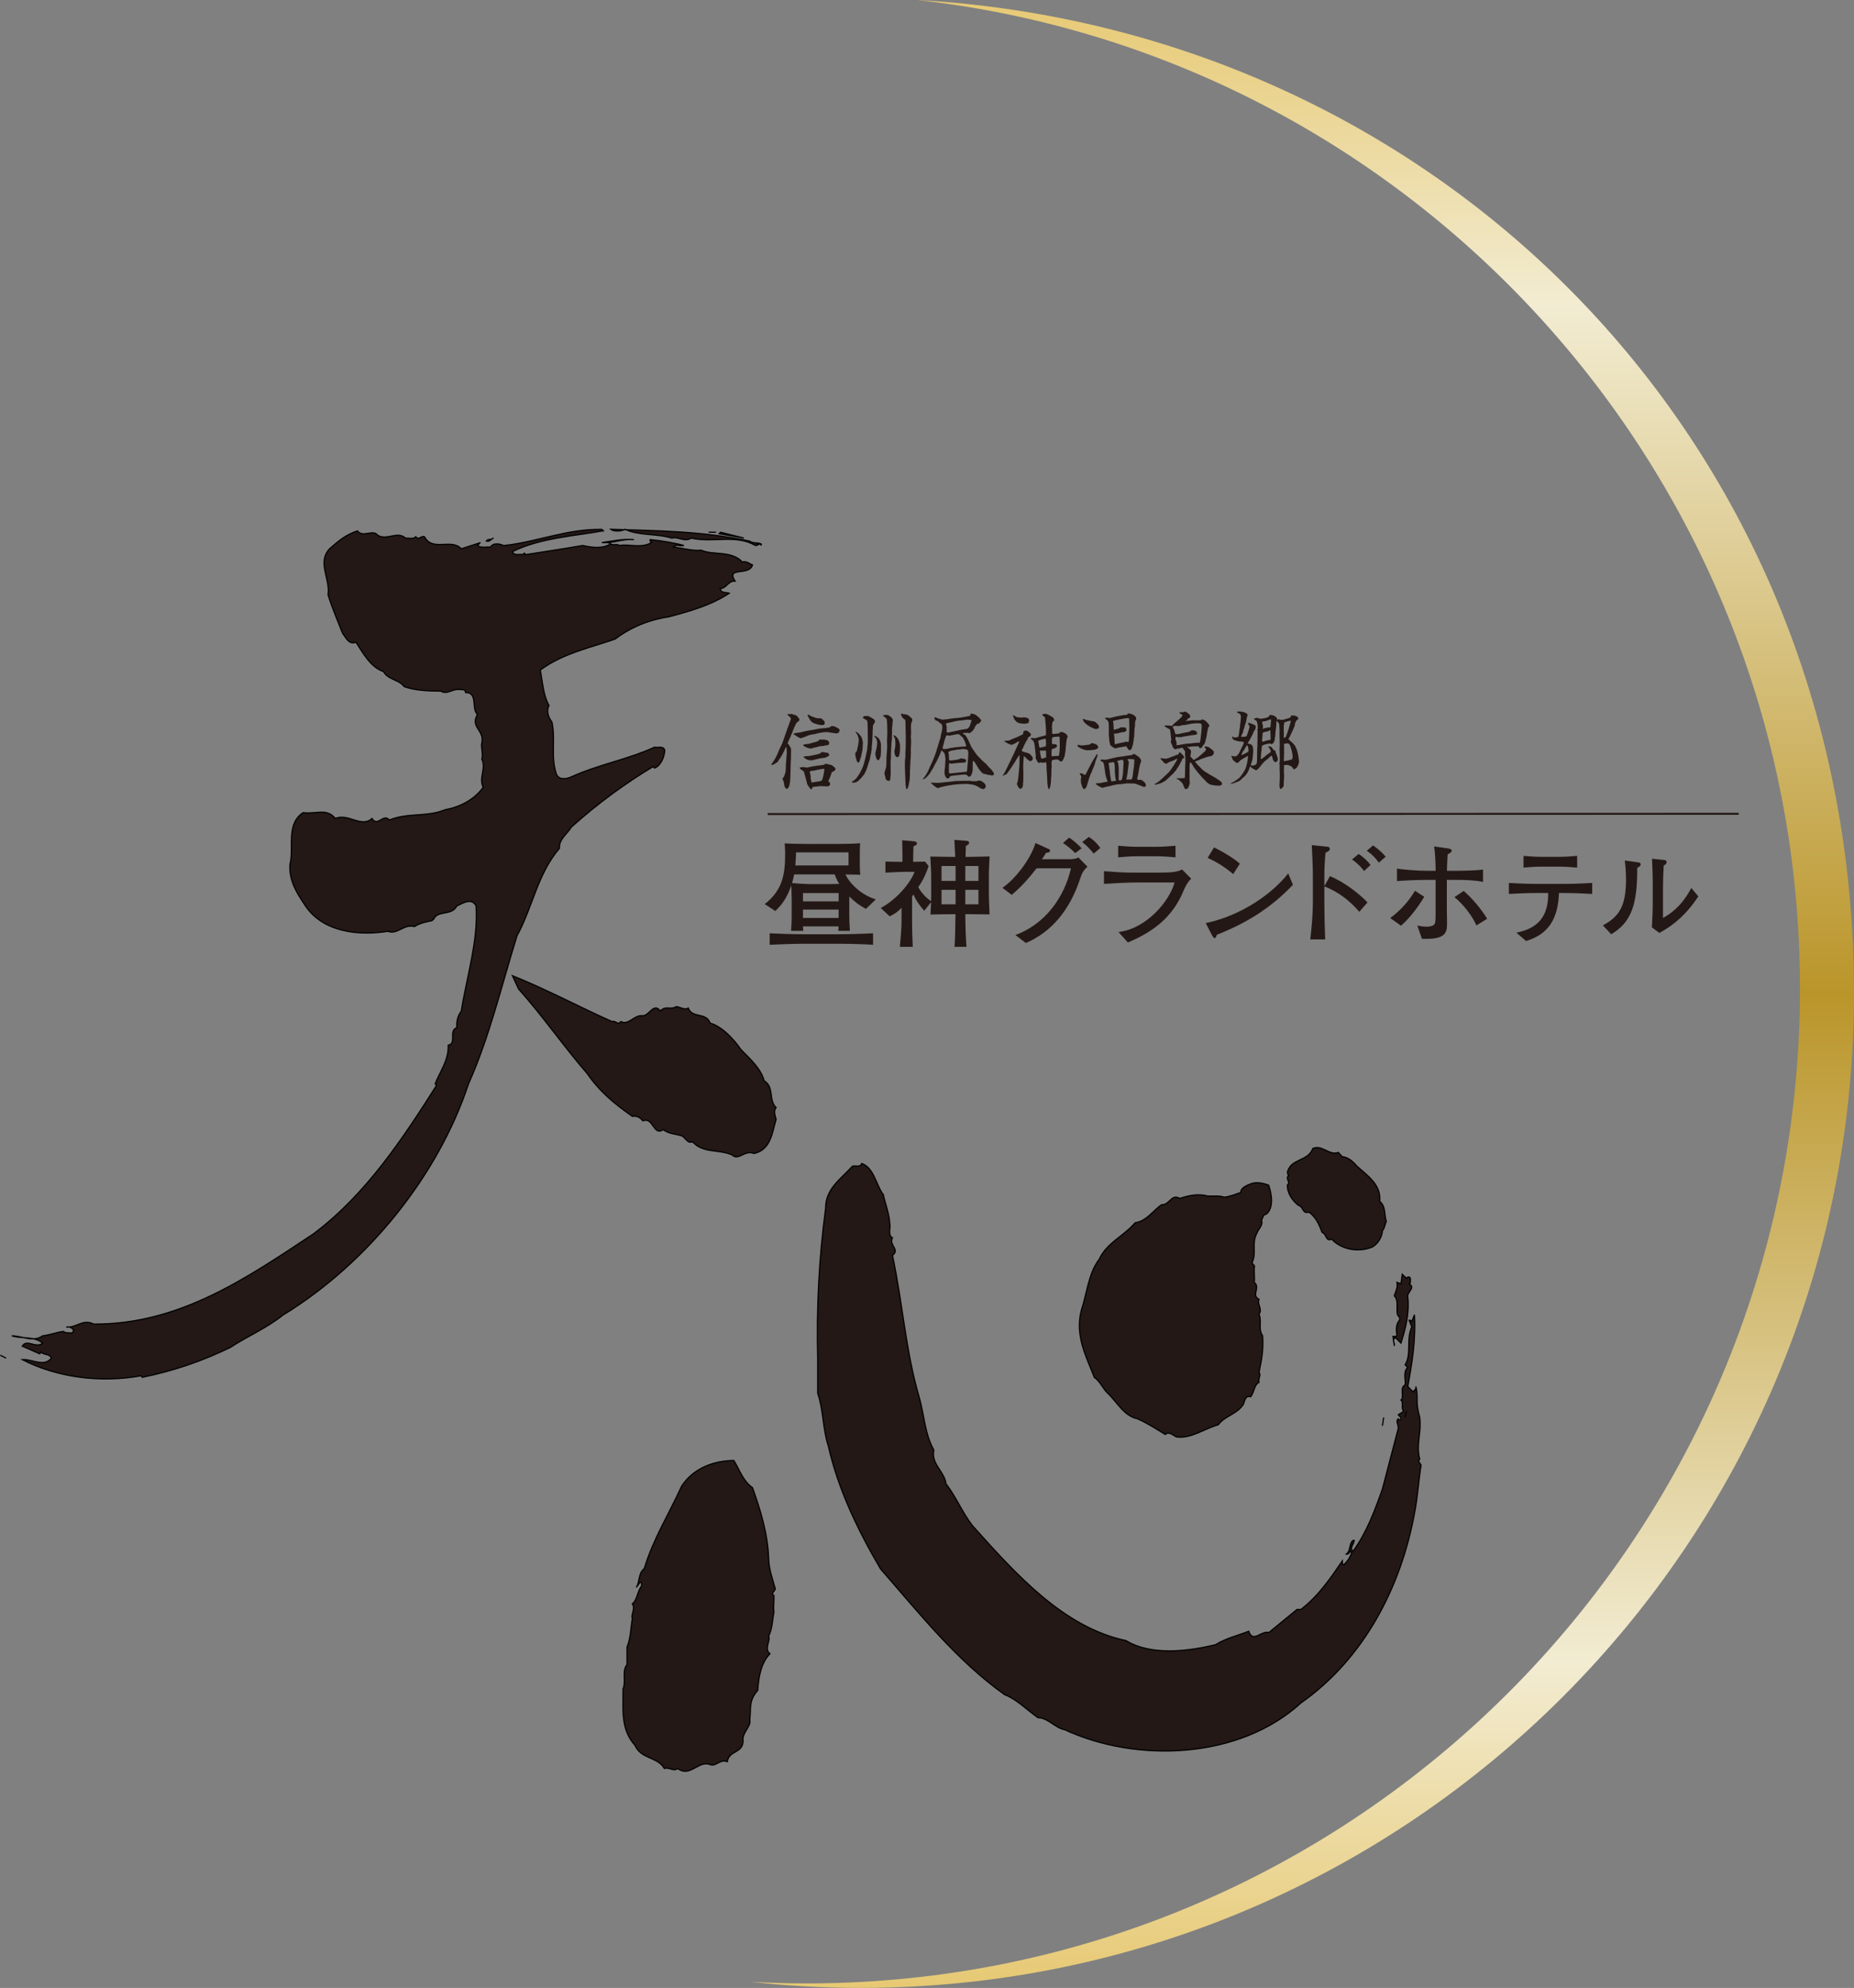 <?xml version="1.0" encoding="UTF-8"?>
<svg id="_レイヤー_2" data-name="レイヤー 2" xmlns="http://www.w3.org/2000/svg" xmlns:xlink="http://www.w3.org/1999/xlink" viewBox="0 0 502.07 538">
  <rect x="0" y="0" width="502.07" height="538" fill="#808080" stroke="none"/>
  <defs>
    <style>
      .cls-1 {
        fill: url(#_月);
      }

      .cls-1, .cls-2 {
        stroke-width: 0px;
      }

      .cls-3 {
        fill: none;
        stroke: #231815;
        stroke-width: .53px;
      }

      .cls-4 {
        stroke: #000;
        stroke-width: .32px;
      }

      .cls-4, .cls-2 {
        fill: #231815;
      }
    </style>
    <linearGradient id="_月" data-name="月" x1="-2812.09" y1="-3431.04" x2="-2812.09" y2="-3978.62" gradientTransform="translate(3164.68 3973.83)" gradientUnits="userSpaceOnUse">
      <stop offset="0" stop-color="#e6c76e"/>
      <stop offset=".17" stop-color="#f2ecd2"/>
      <stop offset=".5" stop-color="#ba952a"/>
      <stop offset=".84" stop-color="#f2ecd2"/>
      <stop offset="1" stop-color="#e6c76e"/>
    </linearGradient>
  </defs>
  <g id="logo.svg">
    <g>
      <g>
        <g>
          <g>
            <g>
              <path class="cls-4" d="M363.51,313.05c1.65.08,3.08,1.52,3.95,2.55,3.08,2.76,6.6,5.08,6.17,9.52,1.72,1.38,1.15,3.63,1.79,5.44-.43.88-.43,1.82-1.07,2.56,0,1.38-1.15,3.63-2.88,4.43-3.65,1.45-8.18.64-10.84-2.18-1.72.72-1.29-1.39-2.59-1.82-.79-2.04-1.58-4.07-3.58-5.53-1.79.66-1.44-1.52-2.87-1.82-1.58-1.3-3.02-3.2-2.95-5.52,1.01-.73-.72-1.74.36-2.55-.8-.79,0-1.82.43-2.53,1.87-2.03,4.95-1.83,6.1-4.8,2.44-1.09,4.52,2.04,6.89,1.09l1.08,1.17Z"/>
              <path class="cls-4" d="M239.17,323.3c.64,2.62,1.72,5.52,1.79,8,.29.73-.64,2.98.72,3.7-1.08,1.96,2.15,3.2,0,4.73,2.81,13.08,3.52,25.72,7.25,38.43,1.36,4.73,1.51,9.96,3.95,14.25-.79,3.85,2.87,5.74,3.3,9.15,2.94,3.86,4.23,7.49,7.17,11.34,11.78,13.16,24.71,27.55,41.57,31.1,6.97,4.22,17.02,2.86,24.27,1.1,2.8-1.75,6.03-2.47,8.97-3.63,1.15,3.34,3.45-.29,5.45.35l7.62-6.25h1.07c4.74-3.64,8.04-8.49,11.21-13.14,0,.36-.07.93.35,1.08.86-.72,1.8-2.04,2.16-3.28l-.36-.36c-.36.29-.5.88-1.08.73,1.3-.94.64-2.69,1.8-3.71h.36c-.08,1.03-1.37,1.97-.36,2.98,3.73-5.15,5.89-10.98,7.97-16.85,1.43-5.45,2.87-10.98,4.3-16.43.15-.94-.79-1.89,0-2.62l.36.37c1-.51-.21-1.17-.36-1.46.51-.43,1.08-.43,1.44-1.09-.79-.73.14-2.18-.72-2.9.21-.22.49-.37.35-.74.29-.65-.57-2.69.8-3.34.21-1.1-.66-3.63.71-4.72l-.71-.73c1.8-2.91.21-6.75,1.8-10.25l-.72-1.81c.35-.08.5.14.72.35l.71-1.82c.43,6.48-.65,13.16-1.8,19.4l1.44,1.46c.36-.51,1.01-.87.72-1.46.42,1.17.36,3.06.36,4,0,1.31.29,2.92.72,4.37.5,4.51-1.08,7.2,0,11.33-.72.38.07,1.03.36,1.55-.64,3.92-.94,8.86-1.8,13.15-3.66,19.85-13.64,39.25-30.73,51.24-16.58,15.18-44.29,16.35-63.96,7.26-2.66-.51-4.46-3.2-7.26-3.27-3.01-2.11-5.67-4.94-9.04-6.24-12.99-9.23-23.04-21.95-33.59-34.02-6.18-10.54-11.42-21.37-14.15-33.28-1.5-4.58-1.29-9.66-2.86-14.25v-9.15c-.37-14.1.35-27.41,2.15-41-.06-5.15,4.1-7.84,7.26-11.32.93-.22,2.08.43,2.51-.73,3.37,1.24,3.8,5.67,5.82,8.43Z"/>
              <path class="cls-4" d="M343.54,320.7c.78,2.23,1.55,6.09-.65,7.92-.9.06-.9,1.05-1.29,1.63.58,1.25-.9,2.43-1.29,3.61-1.42,2.68.06,5.29-1.29,7.91.32.46.91.78.64,1.3-.07,1.06.14,3.01,0,4,1.75,1.31-.91,3.53,1.29,4.58-.64,1.18,1.04,2.68,0,3.99.84,2.09-.32,3.93.97,5.89.25,3.99-.26,6.34-.97,9.88.65.78-.32,1.69,0,2.68-1.36.72-1.29,2.68-2.26,3.93-1.49-.46-1.62,1.18-1.94,1.96-1.68,2.75-5.11,3.21-6.85,5.62-3.82,1.05-7.37,3.85-11.38,3.27-.84-.46-2-1.57-2.97-.66-2.65-1.63-4.65-2.93-7.5-4.24-3.48-.67-5.49-4.32-7.75-6.61-1.48-1.18-2.33-3.52-3.94-4.57-2.2-5.64-5.3-11.33-3.55-18.12,1.55-4.64,1.94-10.07,4.85-13.87,2.19-4.58,6.2-5.89,9.75-9.88,3.16-.46,4.98-3.47,7.17-4.89,2.2.13,2.59-3.08,4.91-1.7,2.26-.73,4.91-1.38,7.43-.66,1.16.12,3.3-.2,4.6.33,1.61-.2,3.1-.78,4.52-1.31-.14-1.24,1.67-1.89,2.65-2.3,1.68-.65,3.49-.13,4.85.33Z"/>
              <path class="cls-4" d="M380.89,345.98c.14-.22.35-.51.72-.37.58.21.21,1.01.35,1.45l-.35.37c1.87,1.16-.72,2.25-.37,3.62.44,4.59-.64,8.51-1.86,12.43l-1.44-1.44c-1.23.58-.14,1.3-.36,2.17l-.36-2.54c.36,0,.93.14,1.08-.37-.21-1.09-.36-2.98.72-4,0-.37.14-.96-.36-1.1-.86-1.3.36-4.14-1.08-5.51.36-1.17,1.01-2.26.72-3.64l1.08.37.35-2.56,1.15,1.1Z"/>
              <path class="cls-4" d="M380.89,381.81l-.36,1.81.36-1.81Z"/>
              <path class="cls-4" d="M374.71,383.62l-.35,2.25.35-2.25Z"/>
              <path class="cls-4" d="M203.77,402.6c2.08,5.81,4.17,12.36,4.39,19.33.07,2.83,1.08,5.45,1.79,8.06-.07.66-1.36,1.24-.36,1.81.07,1.1-.22,3.35,0,4.43-.43,2.18-.43,4.58-1.43,6.55.57,1.38-1.36,3.4.35,4.79-2.59,2.62-3.08,6.69-3.31,9.89-2.44,2.82-1.79,4.5-2.15,7.99.43,1.89-2.23,3.48-1.81,5.81-.21,3.34-3.8,2.4-4.3,5.52-2.01-.81-3.16,1.54-4.74.74-3.09-1.1-5.38,3.62-8.69,1.09-1.15.95-2.23-.44-3.59,0-1.86-3.2-6.31-2.48-7.97-6.26-3.95-4.43-3.16-9.59-3.23-15.26.86-2.02-.36-4.87,1.08-6.61v-4.73c1-2.39,1-5.16,1.43-7.69-.43-1.17.93-2.7,0-4,1.36-1.03,1.3-3.34,2.51-4.81,0-.35.15-.86-.36-1.09l-1.08,1.46c1.01-1.52.5-3.86,2.16-5.09,2.37-7.93,6.75-14.9,10.12-22.31,3.31-5.09,8.98-6.9,14.15-6.97,1.51,2.47,2.5,5.6,5.02,7.34Z"/>
            </g>
            <g>
              <path class="cls-4" d="M191.92,144.04h1.96-1.96Z"/>
              <polygon class="cls-4" points="194.75 144.44 195.15 144.04 201.44 145.62 194.75 144.44"/>
              <g>
                <path class="cls-4" d="M163.4,143.64c-7.24,1.36-17.17,1.91-24.65,5.66.56,1.28,1.81.55,2.84.8l.39-.4.39.4c5.12-.8,10.32-1.59,15.43-2.47,2.29.48,5.05,1.03,7.56-.4-.63-.64-1.57-.23-2.36-.4,2.83-.39,5.59-1.03,8.66-.79-2.44-.24-4.41.55-6.69.79.86,1.12,1.89.17,2.76.8,2.75-.48,5.82.88,8.74-.8-.24-.16-.55-.39-.4-.79,3.15.31,6.93.96,9.13,1.59-1.42.32-1.73-.55-2.84.4,2.52.32,5.28,1.12,7.56.88,3.07,1.43,8.19,0,11.1,3.19,1.19-.33,1.9.47,2.76.79-.86,3.12-7.32.31-4.72,4.39-1.73-.25-2.45,2.07-4.02,1.99.15,1.36,1.57.95,2.45,1.28-4.97,3.27-10.63,4.85-16.3,6.37-5.35.79-10.31,2.78-14.64,6.05-6.93,2.39-14.17,3.9-20.23,8.36.63,3.35.78,6.77,2.36,9.64-.86,1.51-.07,3.27.8,4.47,1.02,4.86-.39,9.32,1.18,14.02.71,1.83,2.91,1.28,4.01.81,7.32-3.36,15.27-4.7,22.59-8.06.95.24,2.28-.48,2.76.8-.08,1.91-1.11,4.22-2.76,4.86l-.39-.4c-7.72,4.63-15.2,10.13-22.21,16.43-.79,1.58-3.38,3.18-3.15,5.66-5.99,7.01-7.24,15.93-11.49,23.66-4.17,13.38-7.4,27.25-13.14,40.09-8.19,24.77-27.23,48.53-50.3,62.63-4.49,3.58-9.53,5.65-14.25,8.75-7.56,3.67-15.52,6.38-23.78,8.05l-.39-.4c-11.1,2-22.84.4-32.13-4.38,2.68-.23,5.76,2.15,7.88-.39-.55-1.36-1.97-.72-2.76-1.66l-.39.48-4.73-2.08c1.27-2.07,3.63.72,5.52-.8-2.28-1.99-5.67-1.12-8.35-1.99,2.83,0,5.75,1.84,8.35,0,2.29-.32,3.39-.87,5.59-1.2.55.48,1.57.41,2.36.41.16-.16.48-.41.4-.8-.48-.71-1.18-.87-1.97-.8,2.75.33,4.4-2.31,7.48-.79,23.22.08,41.25-12.36,59.52-24.46,14.25-10.69,24.24-25.9,33.3-40.16l-.39-.4c1.34-3.43,3.7-6.39,3.54-10.45,2.44-.47,0-3.9,2.36-4.78-.16-1.76.23-3.19,1.18-4.45,1.49-9.41,4.65-19.13,4.01-28.47-1.26-2.39-3.7-.63-5.2,0-1.49,2.8-5.11,1.05-6.3,3.6l-.47.4c-1.18.23-3.31.64-4.73,1.59-2.83-.8-4.64,2.31-7.17,1.28-7.48,1.19-17.63.54-22.59-7.25-2.14-3.19-4.24-6.54-3.94-10.85,1.17-4.7-1.18-10.84,3.54-14.02,3.39.49,6.37-1.35,8.74,1.59,3.46-1.51,7.09,2.64,9.92,0,1.57,2.48,2.99-1.51,4.72.41,5.12-2.08,10.07-.72,15.11-2.79,3.94-.71,7.79-2.63,10.31-6.07-1.33-2.46.87-5.09-.4-7.64.47-1.18-.3-3.26,0-4.38.8-3.43-3.22-4.23-1.18-7.65-1.73-1.75.24-5.97-3.22-5.97.07-.88-.95-.8-1.58-.8-1.89-.32-3.46,1.51-5.11.41-2.99,0-6.85-.1-9.92-1.2-1.35-1.92-4.42-1.84-5.59-4.07-3.55-1.19-5.59-5.09-7.48-7.97-1.9.87-2.84-1.43-3.62-2.39-1.34-3.42-2.83-6.85-3.93-10.43.63-4.46-3-8.69.39-12.44,2.61-2.31,4.49-3.83,7.56-4.86,1.5,1.98,4.17-.56,5.51,1.19,2.52,1.51,5.28-1.28,7.55.79.87-.07,2.05.32,2.76-.39.78,1.11,1.42-.4,2.36,0,2.13,4.15,7.33.32,9.93,3.27l5.19-1.68-.79.8c.95.72,2.36.32,3.54.4.71-1.28,2.61-.87,3.55-.4,9.06-.96,17.08-4.54,26.61-4.38l.4.4Z"/>
                <path class="cls-4" d="M202.99,146.43c.87.71,2.21.31,3.15.79v.4c-.39-.88-.94.16-1.57,0-5.36-3.1-11.41-.63-17.4-1.99-1.73,1.2-3.7-.55-5.2,0-4.01-1.27-9.29-.63-12.67-2.39-1.11.64-3.22.64-3.94,0,12.75.4,24.72.48,37.63,3.19Z"/>
                <path class="cls-4" d="M133.64,145.62c-.71.32-1.1,1.12-1.97.8.47-.64,1.34-.24,1.97-.8Z"/>
                <path class="cls-4" d="M165.75,276.47c.95-.39,1.58,1.13,2.37,0,2.2,1.13,3.54-1.9,5.98-1.59,1.74,0,2.92-3.67,4.73-1.27,1.49-1.6,2.67-.16,4.33-1.2,1.11.16,2.29,1.04,3.23.4,1.03,2.87,4.88,1.05,5.91,4.07,3.37.95,6.61,4.62,8.34,7.16,2.6,2.63,5.42,5.18,6.3,8.45,2.83,1.76,1.1,5.26,3.23,7.26-.8.88-.24,2.14,0,3.19-1.11,3.75-1.43,8.2-5.99,9.25-2.44-1.12-4.17,2.07-5.91.39-3.46-1.59-7.95-.39-10.7-3.57-1.57.63-2.04-1.52-3.23-1.68-1.58-.48-3.31-.48-4.73-1.6-2.75,1.84-2.59-3.5-5.51-2.39-.71-.88-1.65-1.44-2.83-1.19-4.96-3.51-8.74-6.55-12.28-11.64-6.3-7.25-11.96-15.47-18.58-22.88l-1.65-3.58c9.14,3.67,18.27,8.53,27,12.43Z"/>
              </g>
              <path class="cls-4" d="M.07,366.76l1.58.8-1.58-.8Z"/>
            </g>
          </g>
          <path class="cls-2" d="M216.57,207.74c.33-.11.86-.14,1.2-.14.11,0,.61.14.7.14.15,0,1.87-.43,2.23-.43.14-.02.18-.02.55-.09.3-.02,1.88-.16,2.06-.34.11-.16.17-.2.31-.2.03,0,1.48.36,1.6.38.16.1,1.02.73,1.02.95s-.13.54-.26.6c-.66.34-.74.37-.77.48-.02.07-.32.98-.39,1.17-.12.34-.15.4-.44.94-.02.01-.06.18-.06.22q.11.07.26.27c.1.08.22.14.22.46,0,.43-.32.67-.71.67l-2.05-.07-.67.11h-.4l-.35.07c-.38.03-.43.03-.63.11-.06.23-.06.3-.06.48-.04.02-.12.06-.16.06-.32,0-.45-.19-.95-1-.26-.34-.26-.4-.35-.89q-.04-.27-.51-1.88c-.24-.89-.26-1.01-.36-1.1-.08-.09-.59-.34-.66-.43l-.35-.34-.03-.18ZM219.81,211.79c.1,0,.53-.11.63-.12l1.75-.27c.1-.1.15-.12.37-.14.34-.73.64-2.34.68-3.14-.06-.03-.18-.07-.26-.07-.14,0-1.42.28-1.69.3-.66.2-.75.2-1.44.26-.18.07-.22.07-.47.14-.04.03-.12.07-.13.09,0,.03.02.15.04.16.1.32.13.37.14.57l.12.71-.04.28c.07.25.12.61.18.86l.1.38ZM213.23,193.36l.06-.07s.15-.02.17-.02c.63,0,.69,0,.93-.07.46.2.52.22,1.03.32.27.11.58.35.72.68.31.31.35.36.35.53,0,.39-.37.58-.69.8-.07.11-.1.13-.2.25-.37.83-.41.96-.53,1.09-.06.29-.09.32-.26.62-.02.09-.14.46-.18.54-.13.41-.15.48-.33.69-.12.52-.16.59-.48,1.16-.06.18-.45,1.02-.49,1.14-.02.04-.02.12-.05.17.09.1.11.12.29.23.06.17.1.22.38.66.24.34.28.64.28.71,0,1.95-.06,2.98-.12,4.25-.06,3.12-.08,3.5-.12,3.95,0,.05-.02.58-.04.66-.12.55-.14.61-.18.87-.11.57-.54.99-.68.99s-.58-.34-.68-.88c-.12-.83-.14-.92-.21-1.06-.06-.36-.08-.39-.29-.67,0,0-.01-.01-.01-.06,0-.14.12-.29.4-.65.03-.03.43-1.18.45-1.43.02-.27.07-1.03.07-1.48,0-.59,0-.64.07-1.17.03-.28.09-1.48.12-1.7,0-.13.07-.83.07-.93l-.07-.44.03-.42c0-.11-.11-.33-.12-.42l-.07-.02c-.14.24-.18.32-.47.99-.36.71-.41.78-.48.99-.63,1.03-.69,1.14-.97,1.47-.27.48-.31.55-.4.66-.31.13-.35.13-.41.19-.32.28-.36.3-.54.37l-.57.19c-.06,0-.14-.04-.14-.13,0-.07.08-.19.11-.22.09-.06.1-.07.13-.12.07-.07.24-.42.28-.48.07-.07.29-.34.3-.42.13-.18.63-1.11.67-1.23.81-1.94.91-2.17,1.48-3.26.39-1.08,1.03-2.94,1.34-3.84.16-.4.83-2.27.93-2.56.04-.12.06-.18.08-.39q-.22-.23-.38-.43c-.08-.08-.51-.45-.59-.55v-.06ZM224.55,196.91c.29-.23.33-.24.55-.33.18-.1.2-.12.2-.12.06,0,.89.21,1,.23.28.23.32.26.65.39.4.33.42.35.42.48,0,.11-.14.56-.16.61-.06.09-.43.32-.72.32-.15,0-2.48-.37-2.52-.37-1.28,0-2.32.28-3.34.55-1.34.19-1.51.23-2.33.64-.35.11-.94.29-1.02.33-.06.03-.29.17-.32.17-.02,0-.49-.12-.61-.19-.26-.15-1.37-.86-1.5-.95.14-.23.57-.3,1.69-.43.26-.03.41-.06,1.58-.37,1.27-.23,1.41-.27,2.18-.37.98-.23,1.9-.39,3.36-.46.04,0,.06-.03.22-.07l.67-.07ZM217.54,201.57c.08-.05.23-.12.41-.14,1.17-.14,1.3-.16,1.87-.35.48-.11,1.55-.4,1.8-.58.09-.05.14-.15.22-.31.16-.04.2-.04.34-.04.8,0,1.47,0,1.81.19.44.2.57.46.57.7,0,.38-.22.54-.39.64-.34-.04-1.03.15-1.29.21-.85.04-.93.06-1.82.32-.75.15-.83.18-1.05.27-.18.09-.47.09-.55.09-.55,0-1.6-.47-2.01-.89l.1-.1ZM217.6,204.8c.18-.11.69-.16.95-.18.11,0,.56,0,.67-.03l1.86-.38c.18-.04,1.02-.28,1.07-.35.35-.32.39-.34.51-.34h.02c.63.12.7.14,1.28.19.29.06.59.25.59.59,0,.29-.14.34-.43.42-.25.19-.29.21-.71.33-.29.09-.42.09-.85.11-.52.11-.55.11-1.02.2-1.4.37-1.56.41-1.9.41-1.06,0-1.6-.48-2.05-.9v-.08ZM218.82,193.36c.14.04.2.06.75.44,1.48.54,1.53.57,1.78.57,1.07,0,1.14,0,1.76.7.2.18.22.21.22.48,0,.41,0,.68-.69.68s-.83-.04-2.32-.53c-.77-.38-1.05-.97-1.62-2.04l.11-.29Z"/>
          <path class="cls-2" d="M235.02,200.76l-.04-3.35c0-.75-.02-1.92-.14-2.24-.15-.34-.24-.37-.59-.5-.4-.27-.44-.3-.58-.36.04-.45.33-.53.55-.53.11,0,.64-.03.77-.03.16,0,1.68.78,1.89,1.16.03.07.07.19.07.35,0,.27-.16.47-.31.65-.16.25-.22.39-.24.53-.04.18-.04,1-.07,1.17l-.08,2.19c-.06,1.33-.08,1.5-.14,1.93-.06.52-.06.68-.04,1.07-.14.57-.14.65-.16,1.01-.21.71-.21.83-.37,1.74-.18.42-.85,2.73-.95,2.88-.14.29-.21.39-.6,1.21-.27.24-.29.3-.55.64-.67.7-.75.79-.87.93-.73.53-.75.53-1.21.58l-.33.05c-.32-.12-.36-.15-.34-.34.16-.05.57-.26.63-.35,0,0,.45-.37.51-.44.06-.07.8-1.06,1.07-1.57.83-1.62,1.08-2.18,1.74-5.36.14-.53.17-.6.22-1.15l.16-1.89ZM231.72,198.02c1.01.39,1.59,1.49,1.7,1.76.1.25.26,1.09.26,1.28,0,.01-.04.35-.04.52-.02.61-.02,1.02-.1,1.44l-.38,1.84c-.02.07-.14.33-.16.39-.02.12-.15.62-.19.7-.04.13-.1.21-.24.42-.12,0-.16,0-.28-.04-.12-.11-.14-.17-.34-.54-.06-.35-.08-.42-.25-.97-.02-.1-.1-.78-.1-.79,0-.1.08-.3.16-.48.24-.16.26-.21.36-.71.15-.59.43-1.92.43-2.61,0-.5-.35-1.43-.53-1.64-.26-.33-.3-.35-.36-.51l.06-.06ZM238.57,203.47c0,.17-.09,1.04-.09,1.24-.06.23-.39.91-.49.97-.04.06-.1.07-.16.07-.52,0-.79-1.34-.79-1.87,0-.09.37-1.67.43-1.89.04-.21.06-.85.06-.93,0-1-.42-1.46-.65-1.64-.14-.09-.12-.14-.1-.27.44,0,1.14.56,1.34.89.38.64.45,1.41.45,1.41v2.03ZM239.09,193.56c.09-.03.99-.1,1.02-.1.58,0,1.68.81,1.68,1.48v.02c-.1.7-.1.77-.12,1.31l-.1.77c-.02.31-.02,2.8-.04,2.96-.1.77-.12.87-.16,1.83-.09,1.59-.09,1.76-.12,3.49l-.08.88.04,3.05s-.09,1.65-.14,1.76c-.06.23-.33.34-.43.34,0,0-.72-.07-.85-.78-.08-.54-.1-.59-.22-.93-.06-.15-.06-.29-.06-.39,0-.29.44-1.48.47-1.73.02-.2.04-.43.04-.63.04-2.1.04-2.35.14-3.31.06-.55.09-1.1.09-1.66,0-.23-.04-1.22-.04-1.44l.08-2.09c0-.23-.02-1.18-.02-1.37,0-.92-.02-1.02-.1-2.15-.02-.31-.24-.51-.32-.59-.61-.47-.67-.54-.75-.64l.02-.07ZM241.98,199.01c.33,0,.38.04.78.42.32.35.36.38.51.69.33.57.47,1.37.47,2.01,0,.6-.04,1.88-.26,2.38-.08.22-.1.25-.28.34-.07.02-.17.09-.19.09-.18-.06-.36-.09-.57-.46-.13-.27-.24-.84-.24-1.05v-.06c.24-1.19.27-1.33.27-2.08,0-.15,0-1.08-.11-1.42-.04-.14-.36-.68-.42-.77l.04-.09ZM245.17,204.04l.08-1.52.04-2.97-.08-3.6c-.02-.38-.02-1.05-.08-1.11-.04-.1-.39-.29-.45-.35-.4-.41-.43-.46-.62-.91,0-.05-.04-.3-.04-.35,0-.09.1-.13.17-.13,0,0,.25.11.4.18.69.04.85.04,1.44.34.04.03.74.64.89.78.07.09.12.31.12.52,0,.19-.04.25-.3.86,0,.23-.05.64-.05.87l.03,1.92c0,.1-.06.63-.06.74,0,.21.08,1.37.08,1.42l-.02.32c0,.59-.03.72-.08,1.9l.03,1c0,.72-.07,1.48-.14,2.2v.51l-.05.57c0,.82,0,.92-.06,1.23,0,0-.02.07-.02.09,0,.04.04,1.01.02,1.2-.08,1.47-.1,1.56-.24,2.05-.04.41-.29,1.9-.73,1.75-.06-.15-.09-.19-.09-.46,0-.04-.1-.51-.12-.57-.04-1.29-.06-1.55-.16-3.88-.04-.57-.04-1.42-.04-1.83,0-.83.02-1.02.14-2.06v-.72Z"/>
          <path class="cls-2" d="M254.62,200.04c.09-.8.12-.89.36-1.83.14-.52.22-1.19.22-1.37,0-.58-.26-.92-.3-.93-.55-.38-.62-.44-.98-.78-.49-.13-.59-.16-.79-.5-.06-.09-.09-.19-.09-.26,0-.04,0-.27.15-.27.01,0,.91.33,1.01.38.16.03.99.27.99.27.69,0,1.8-.16,2.91-.35,1.49-.11,2.25-.18,4.16-.59.46-.08.54-.11.54-.41,0-.13,0-.16.04-.23.02,0,.15-.06.18-.06.06,0,1.02.17,1.26.38.46.41.5.46.75.6.12.13.69.82.71.85.02.03.02.06.02.08,0,.06-.59.75-.65.79-.1.04-.14.04-.47.07l-.52.65c-.1.16-.1.23-.29.69-.04.07-.26.31-.33.4-.24.36-.28.38-.64.58-.07.09-.1.21-.25.21-.1,0-.58-.1-.68-.1-.08,0-.52.05-.52.05-.03,0-.43-.03-.43-.03-.04,0-.16.08-.22.09v.12c.08.05.46.26.52.32.34.27.5.61.69.99.24.38.26.43.38.73.18.44.21.51.47,1.01.02,0,.1.25.14.39.28.41.31.47.59.93.47.64.53.73.98,1.39.25.25,1.35,1.43,1.59,1.63,1.03.89,1.15.99,1.37,1.35.19.16.87.91,1.03,1.06.41.52.65.81.65,1.15,0,.17-.06.26-.11.27-.06.05-.44.09-.48.09h-.02c-.57-.11-.65-.11-1.08-.18-.51-.16-.56-.16-1.17-.29-.35-.14-1.1-1.03-1.26-1.32-.55-.94-1.14-1.84-1.28-2.04-.02-.01-.08-.07-.24-.09l-.1.35-.03,2.07c-.01.73-.43,1.88-.97,1.88-.14,0-.61-.51-.73-.55-.1-.04-.22-.07-.36-.07,0,0-.9.05-.92.05l-2.61.29-.47.13c-.13.09-.13.1-.2.27-.04.12-.24.32-.41.32-.04,0-.38-.04-.51-.2-.45-.71-.45-1.23-.45-1.46,0-.15.12-1.44.16-1.57.06-.82.1-1.78.1-1.92,0-.6-.15-1.46-.33-1.75-.04-.08-.34-.36-.41-.4l-.18-.29h-.12c-.15.26-.61,1.49-.75,1.72-.13.29-.15.31-.26.53-.29.69-.33.8-.76,1.45-.09.16-.45.95-.54,1.1-.22.31-.85,1.4-.91,1.5-.14.13-.74.81-.86.96-.53.48-.69.5-.96.55l-.04-.09c.85-.92,1.44-2.19,1.46-2.21.21-.53.43-1.02.67-1.53.89-1.86,1.31-2.98,1.93-5.11l.57-1.91ZM255.85,202.72c.38,0,.76-.09,1.74-.32.06-.01.1-.01.43-.05,1.03-.17,1.13-.17,1.9-.22.82-.08.89-.09,1.38-.09.14,0,.35-.03.35-.22,0-.04-.32-.99-.35-1.11-.49-.95-.52-1.07-.55-1.07-.18-.16-1.05-.97-1.14-.97-.22,0-1.03.12-1.31.19-.2.01-1.07.25-1.25.25-.1,0-.55-.13-.65-.13-.19,0-.47.92-.53,1.15-.14.35-.16.44-.32,1.21-.04.19-.3.94-.3,1.1,0,.07,0,.09.01.11.04.11.43.18.6.18ZM256.36,198.14l.08.1c.09.02.52,0,.59-.03.16-.05,3.01-.66,3.28-.71l1.71-.28s.12-.17.14-.18c.25-.19.4-.3.59-.95.27-.82.34-1.09.34-1.14,0-.03-.02-.09-.07-.09-.17-.09-1.21-.09-1.46-.09-.04,0-.52.12-.81.16-1.07.09-1.18.09-1.52.18-.52.05-.61.07-1.37.3-1.22.23-1.36.26-1.71.41v.11c.13.35.15.36.18.57.06.23.06.3.06.34,0,.07-.05.34-.05.34,0,.02.03.48.03.53v.41ZM257.74,206.7c-.12,0-.18-.03-.69-.19-.1.52-.1,1.3-.1,1.66,0,.09.03.91.07,1.03.03.13.28.11.36.11l3.66-.38c.13-.03.6-.03.69-.08.16-.06.19-.25.34-2.5.04-.44.16-2.14.16-2.49,0-.11-.02-.78-.28-.94-.23-.16-1.18-.23-1.26-.23l-.72.14c-.69,0-.77.02-1.42.19l-.93.11c-.24.14-.29.14-.68.29-.09.06-.11.1-.11.22,0,.06.11.45.11.49.01.21.04,1.35.11,1.65.66.09,1.69-.12,2.5-.26.58-.25.67-.28.77-.28.08,0,.91.15,1.01.19.22.1.29.27.29.44,0,.28-.07.51-.61.51-1.33.07-1.47.07-2.29.18-.01,0-.35.03-.4.03l-.57.09ZM252.08,211.8q.21-.03.61.02l-.14.02,1.58.03.59-.05c.53-.04,2.8-.31,3.28-.34.08,0,.47-.09.54-.09l2.64-.08c.34-.02,1.18-.02,1.54,0,.08.03.49.1.57.1.42,0,.67,0,1.05.02.42-.11.69-.2.85-.2.47,0,1.77.73,1.77,1.57,0,.3-.36.76-.65.76-.46,0-1.13-.42-1.84-.85-.75-.29-.82-.35-1.32-.39-.74-.14-1.3-.16-1.74-.16l-1.78.07c-.3.07-1.63.12-1.88.21-.25.09-.29.09-.47.06l-1.68.33c-.23.07-.28.07-.75.18-.22.1-.85.29-.94.29-.09-.06-.56-.31-.64-.38-.31-.22-.93-.75-1.16-1.03l-.02-.09Z"/>
          <path class="cls-2" d="M279.13,199.86c.14-.12.22-.16.34-.16.12,0,.72.1.77.1.14,0,.83-.24.96-.28.32-.09,1.72-.41,2-.53l.04-.07c.02-.13.02-.32.02-.41,0-1.25-.06-2.08-.26-4.27-.08-.25-.47-.48-.65-.59-.1-.07-.12-.13-.1-.26.15-.07.47-.22.71-.22.49,0,.81.18,1.74.72.08.03.12.05.27.1.14.18.16.2.36.41.04.05.16.28.16.44,0,.18-.08.25-.37.43-.02.07-.16.37-.16.41-.02.47-.05.54-.08.84-.02.09-.02.16-.02.25,0,.1.08.59.08.72l-.06.56c0,.07.06.37.08.46.01.12.14.13.24.13.26-.01,1.42-.13,1.66-.18.12-.25.2-.36.48-.36.59,0,1.22.41,1.38.57q.41.38.41.84c-.19.15-.19.18-.23.49-.14.46-.34,2.88-.38,3.42-.04.21-.26,1.34-.26,1.37-.23.46-.24.51-.3.7-.03.07-.33.62-.64.62-.18,0-.32-.15-.5-.33-.3-.23-.35-.25-.53-.25-.34,0-1.5.05-1.5.48,0,.32,0,.34-.04.62l.04.93-.04.21c0,.6,0,.67-.04,1.07v.64s0,.37,0,.37c0,.26,0,.28-.07.57v.02c0,.53-.08,1.78-.18,2.19-.25.96-.29.96-.51.91-.18-.35-.33-1.55-.33-1.69,0-.62,0-.68-.04-1.32l-.15-2.26c0-.24,0-.25-.04-.53l.02-.46c0-.08-.08-.64-.08-.75-.03-.07-.04-.16-.04-.21-.1,0-.16-.02-.23,0-.12.02-.52.12-.63.12-.11,0-.58-.09-.69-.12-.31.14-.35.17-.4.17-.29,0-.72-.94-.73-1.02-.11-.1-.14-.15-.14-.28,0-.11.02-.64.02-.76-.06-.41-.23-2.33-.3-2.68-.2-1.17-.31-1.25-1.07-1.82l-.02-.1ZM281.62,203.2c0,.29.17,1.56.41,2.11.25.02,1.1-.26,1.26-.35.02-.19.02-.25.02-.36,0-.22-.04-1.21-.06-1.41-.16-.07-.21-.07-.43-.07-.07,0-.46.04-.54.04-.04,0-.51-.04-.61-.04l-.05.08ZM286.65,204.55c.08,0,.12-.07.14-.13.04-.15.2-1.55.2-2.07,0-.73,0-2.33-.07-2.97-.03,0-.19-.02-.2-.02-.22,0-1.68.04-1.78.3-.08.15-.08.92-.08,1.19,0,.34.05.41.12.55.63-.03.72-.03.88.02.26.03.4.33.4.48,0,.22-.08.27-.73.64-.52.12-.59.12-.65.24-.02.05-.12.3-.12.8,0,.32,0,.91.01.94,0,.06.07.15.13.15l1.74-.11ZM281.54,202.32c.22.03.3,0,.91-.16.54-.11.61-.11.76-.21.03-.22.07-.48.07-.82,0-.16-.08-.96-.07-1.12-.06-.01-.14-.07-.22-.07-.16,0-1.5.28-1.83.58.03.16.07.32.08.48.08.35.08.38.13.82.06.21.08.23.09.4l.07.09ZM275.95,200.64c-.26.04-.35.11-1.09.56-.55.28-.71.35-1.08.35-.22,0-1.43-.62-1.78-.89l.02-.15c.21,0,1.22-.11,1.36-.15.63-.33.73-.38,1.74-.74.3-.13,1.64-.75,1.9-.9.08-.18.08-.22.1-.63.04-.29.45-.34.57-.37l.28-.04s.46.28.49.28c.15.18.22.23.67.61.04.05.06.12.06.2,0,.16-.08.28-.3.55l-.39.17c-.04.08-.24.58-.28.64-.45.58-.97,1.79-1.21,2.34-.07.08-.31.49-.31.6,0,.18.27.34.29.34l1.54.45c.22.07.64.45.86.75.2.28.3.39.3.73,0,.28-.49.66-.6.66-.43,0-1.17-.74-1.5-1.14-.12-.14-.18-.15-.34-.15-.03.13-.06.74-.06.79,0,.11-.06.57-.06.69,0,.22-.05,1.27-.05,1.5,0,.21.05,1.14.05,1.32l-.02,2.42c-.07.27-.08.55-.08,1.03,0,.27-.02.3-.14.52-.21.39-.24.47-.51.47-.43,0-.66-.34-1.03-1.31.2-.35.26-.64.37-1.47.06-.31.36-3.45.36-4.02v-2.18s-.08-.06-.08-.06l-.1.06c-.14.3-.16.36-.3.51l-.12.22c-.2.23-.23.25-.5.82,0,0-1.43,2.17-1.49,2.26-.14.18-.73,1-.85,1.13-.16.21-.2.21-.52.26-.32.22-.35.25-.57.28l-.02-.09c.36-.45.8-1.24,1.07-1.86.1-.27,1.09-2.18,1.13-2.28.08-.29.71-1.46.81-1.71.13-.29.73-1.6.85-1.92.43-.88.47-.97.64-1.39l-.07-.08ZM276.84,194.2s.41-.09.45-.09c.12,0,.91.18,1.03.23.24.12.36.41.36.66,0,.34-.15.64-.3.73-.07.02-1.05.16-1.1.16,0,0-.04,0-.28-.06-.83-.07-1.12-.09-1.72-.48-.11-.07-.53-.57-.63-.79-.23-.62-.25-.68-.33-.78-.02-.04-.06-.07-.06-.08,0-.03.02-.05.04-.16.12.06.16.08.5.22.55.39.59.39,1.6.42l.42.04Z"/>
          <path class="cls-2" d="M297.15,211.98c.68,0,1.48-.17,2.1-.34.43-.04.49-.04.63-.09.04-.18.04-.23-.08-.49-.16-.29-.44-1.35-.49-1.65-.22-1.84-.36-3.03-.64-3.16-.59-.3-.66-.35-.66-.49,0-.19.45-.19.54-.19.02,0,.79.05.86.05.3,0,1.66-.41,1.93-.45,1.35-.3,1.52-.35,2.82-.48.99-.18,1.1-.21,1.72-.26.36-.06.4-.06.57-.06.1-.07.14-.09.46-.28.06-.04.14-.04.2-.04.14,0,.22.06,1.02.61.44.32.89.75.89,1.34,0,.13-.02.18-.18.52-.08.32-.23.81-.29,1.14l-.41,2.35c-.01.09-.13.42-.13.48-.04.14-.04.26-.04.27,0,.19.1.3.37.3.12,0,.59-.01.68-.01.29.06,1.05.75,1.13.92.04.1.17.45.17.56,0,.34-.31.43-.51.43-.04,0-.25,0-.33-.07-.04-.02-.1-.07-.14-.09l-1.67-.64c-.08,0-.46-.12-.55-.12-.52-.02-1.38-.04-1.88-.04h-.04c-1.42.2-1.58.23-2.61.27-.67.15-.73.15-1.22.23-.54.19-.71.21-2.1.51-.19.05-.59.2-.75.2-.16,0-1.42-.61-1.79-1.06.02-.05.06-.14.09-.17h.3ZM302.96,211.14l.08.06c.12,0,.61,0,.69-.11.11-.19.3-1.05.38-1.83l.15-2.74c.02-.29-.02-.89-.38-.89-.09,0-.94.18-1.3.3l-.04.1c.01.08.24.4.24.44.02.05.18,1.1.18,1.44,0,1.26,0,1.34-.02,1.57v1.67ZM305.32,205.53c.32.48.36.55.36.84,0,.14-.16,1.53-.24,1.97-.04.63-.06.7-.18,1.38-.1.66-.13.74-.24,1.07-.03.02-.03.06-.03.1,0,.06.06.09.12.09.09,0,1.3-.03,1.34-.05.12-.07.28-.85.28-.93l.34-2.63c.04-.29.14-1.04.1-1.83-.32-.08-.93-.13-1.25-.13-.08,0-.49.07-.57.07l-.04.04ZM301.42,206.25c-.64.13-.7.16-1.12.2-.06.02-.08.07-.08.09.06.32.24,1.78.3,2.07.02.14.06.35.06.49v.34l.33,1.94s.05.07.11.07c.17,0,.83-.12.98-.12.15-.03.19-.04.24-.13-.2-.39-.26-1.43-.31-2.01-.01-.39-.03-2.08-.1-2.42-.03-.23-.16-.52-.38-.52h-.03ZM302.46,193.86c.12-.03.66-.11.77-.14.2-.07.65-.15,1.11-.19.98-.06.99-.12,1.09-.4.1-.05.16-.05.24-.05.22,0,1.12.21,1.49.55.08.07.53.44.53.7,0,.06-.06.38-.06.45-.21.38-.23.43-.23.54-.05,1.29-.05,1.44-.16,1.81,0,.33-.01.39-.06.77v.32c0,.3-.04.77-.04,1.05-.12.68-.13.75-.16,1.21-.1.44-.1.51-.16,1-.18.48-.2.52-.3,1-.06.14-.36.55-.53.55-.16,0-.46-.2-.53-.33-.13-.24-.42-.68-.44-.7-.02,0-.06-.02-.1-.02-.04,0-.16.02-.3.04l-1.64.3-.33.02c-.36.18-.4.2-.48.2-.38,0-.63-.19-.96-.45-.43-.25-.67-.42-.68-1.13l-.1-.27-.16-1.99v-2.39c0-1.1-.22-1.28-.87-1.75-.13-.08-.11-.13-.09-.29.24-.05.32-.05.4-.05.13,0,.67.1.69.1.08,0,.31,0,.37-.04l1.68-.42ZM301.81,197.49c.59-.2.65-.21,1.24-.36.32-.26.36-.28.41-.28,1.27,0,1.31.04,1.44.18.09.12.15.41.15.51,0,.27-.1.31-.73.63l-.34-.04c-.2.04-1.57.4-1.66.4-.1,0-.52-.01-.6-.01-.04.08-.04.09-.04.13,0,.04.1.77.1.93,0,.29.1,1.53.1,1.8.18.04.2.04.4-.05l1.67-.38c.37-.05.69-.1.99-.24.12.03.45.1.53.1.1,0,.18-.1.18-.12.1-.19.18-3.14.18-3.34,0-.67-.02-2.07-.06-2.7,0-.14-.04-.18-.1-.33-.9.06-1.77.23-2.64.41-.9.18-1.01.18-1.6.4-.04.06-.01.08-.01.15.14.56.14.76.12,1.12l.04.63c0,.29,0,.33.07.46h.16ZM294.82,201.54l.47-.13c.08-.15.16-.29.33-.29.42,0,1.07.21,1.46.49.2.17.3.45.3.73,0,.23-.56.44-.77.51-.42.13-1.62.2-2.03.2-.87,0-1.6-.37-2.21-.7-.28-.13-.32-.13-.47-.38-.03-.07-.11-.23-.11-.31,0-.08.06-.1.14-.1.1,0,.77.16.93.18.1.02.18.02.32,0l1.64-.2ZM295.62,206.42c.2-.36,1.15-1.92,1.34-2.24.04-.07.06-.09.14-.09.08,0,.1.07.1.19,0,.07-.03.34-.04.38-.51,1.41-.56,1.58-.68,2.05-.09.33-.12.45-.57,1.47-.26.74-.31.8-.61,1.42-.1.23-.67,1.9-.71,2.15-.12.41-.31,1.14-.37,1.23-.06.09-.38.5-.45.52-.06.02-.1.06-.16.06-.24,0-.46-.42-.48-.49-.06-.21-.37-1.07-.4-1.21v-.52l-.04-.39.14-.73c-.07-.27-.38-.6-.41-.87.02-.05.08-.11.14-.11,0,0,.49.11.65.15.1.04.49.35.57.35.12,0,.16-.09.63-.98l1.22-2.34ZM296.54,197.29c-.99-.42-2.04-.88-2.74-1.66-.15-.13-.53-.55-.53-.94,0-.14.1-.15.13-.15.12,0,.54.24.64.27.24.07,1.32.3,1.54.33.06.03.65.05.75.1.09.03,1.28.79,1.28,1.5,0,.39-.24.45-.63.56-.12-.03-.15-.03-.43-.03Z"/>
          <path class="cls-2" d="M317.87,207.12c.12-.13.95-1.55,1-1.75-.31,0-.75.25-1.1.46-.87.27-.95.31-1.44.56-.05.03-.14.07-.15.07-.14.2-.19.24-.33.24-.31,0-.73-.31-1.03-.74-.45-.5-.51-.55-.59-.69.04-.06.08-.08.2-.08.08,0,1.05.15,1.26.15.14,0,.54-.12.8-.2l2.62-1.01c.06,0,.08-.06.18-.46,0-.05.06-.05.1-.05.15,0,.37.13.41.17.14.11.67.73.79.84,0,.08.06.36.06.44,0,.04-.01.06-.04.09-.06.05-.37.16-.42.19-.14.48-.16.55-.31.68-.09.25-.68,1.3-.81,1.53-.24.27-.29.32-.38.57-.16.19-.16.21-.31.46-.16.13-.2.18-.55.62-.02.04-1.78,1.71-1.92,1.82-.12.13-.35.28-.48.4,0,0-.29.11-.33.13l-.11.11c-.2.09-.24.09-.52.25-.55.16-.63.19-1.22.38-.06,0-.37.07-.43.07-.04,0-.1-.04-.18-.14,1.05-.57,1.36-.84,3.68-3.05.35-.29.37-.35.63-.73.03-.04.05-.04.12-.17l.79-1.14ZM317.64,196.1c.15-.18,2.58-2.03,2.58-2.54,0-.04-.02-.08-.04-.11-.07-.05-.34-.19-.4-.25-.25-.02-.27-.09-.37-.38l.05-.08c.28.04.59.06,1.14-.06.06-.03.34-.12.4-.12,0,0,.94.57,1.07.77.13.15.25.39.25.62,0,.18-.12.27-.22.32-.41.21-.45.23-.61.53l-.53.36q.22,0,.6-.09c.53-.03.61-.03,1.31-.13h2.09c.19,0,.21,0,.45-.16.04-.04.1-.08.18-.08.22,0,.44.15.88.39.02.03.7.75.85.89.16.31.16.36.16.45,0,.3-.2.39-.35.43l-.04.6c-.02.07-.14.43-.14.43-.04.27-.24,1.48-.26,1.73-.09.16-.09.26-.33,1.24-.06.16-.08.2-.2.5-.04.09-.32.34-.39.38-.18.42-.2.46-.46.62-.04.03-.2.15-.3.15-.12,0-.14-.04-.43-.49-.04-.04-.1-.06-.13-.06-.28,0-1.49.06-1.75.06l-.84.15-.21-.05c-.08,0-.17.05-.2.06.12.11.74.5.85.64.16.24.26.48.26.57v.03c-.1.39-.1.43-.13.87l-.08.38s0,.09.06.14c.38.37.43.41.67.7l.12.14c.1,0,.14,0,.35-.14.12-.09.79-.51.87-.54l1.32-1.13c.2-.14.88-.79.88-.97,0-.08-.37-.69-.43-.83.12-.03.24-.05.29-.05.02,0,.76.18.79.18.43.29,1.19.87,1.31,1.03.11.11.15.32.15.49,0,.08,0,.17-.13.43-.12.04-.13.09-.26.31-.1.21-.63.23-.81.26-.41.13-.45.13-.88.24-.29.13-1.75.59-2.01.78-.19.12-.22.12-.53.16-.3.16-.34.18-.46.21v.11c.58.73.91,1.05,1.35,1.46.68.82,1.15,1.09,1.84,1.5.49.34.66.45,2.31,1.35.22.18,1.28.83,1.46,1.02.19.15.35.48.35.67,0,.13-.35.34-.36.36-.08.05-.61.08-.71.08-.14,0-1.4-.09-1.53-.16-.22-.1-.26-.1-.62-.12-.19-.14-.2-.14-.41-.23-.3-.14-.74-.64-.97-.89-.94-.93-1.03-1.05-1.46-1.57-.55-.62-.63-.71-1.25-1.56-.19-.19-.27-.32-1.02-1.57-.04-.05-.11-.14-.12-.15-.08-.02-.15-.02-.31.11-.01.16-.03.28-.03.41,0,.51,0,.55-.04.8v.11c0,.13.04.73.04.85,0,.15,0,.15-.06.5l.04.71v.52c0,.12-.04.27-.04.36,0,.07.04.25.04.37s.04.77.04.89-.02.18-.23.72c-.02.1-.22.49-.24.56-.26.16-.45.28-.52.28-.29,0-.45-.28-.47-.33-.41-1.11-.47-1.22-.62-1.36-.36-.35-.41-.39-.8-.77-.25-.14-.69-.37-.71-.41,0-.03,0-.07.02-.09.5.03,1.76.06,2.25-.09l.08-3.3c0-.21,0-.28.06-.85v-.89c0-.7-.02-.71-.1-1.12l.02-.88c0-.19-.06-.25-.41-.68,0,0-.18-.32-.22-.4h-.27c-.23,0-.28.02-.75.21l-.49-.07s-.2.18-.23.23c-.07.02-.13.03-.19.03-.1,0-.62-.22-.78-.61-.22-.66-.24-.73-.52-1.25v-.44c.08-.1.11-.18.11-.31,0-.09,0-.16-.09-.8-.02-.43-.2-1.82-.28-1.95-.04-.08-.12-.12-.68-.39-.15-.15-.19-.17-.51-.3-.08-.07-.22-.17-.25-.32.02-.02.11-.1.12-.1.1,0,1.3.04,1.3.04.07,0,.37.12.43.12.04,0,.38-.22.42-.26v-.12ZM318.07,197.87c.04.11.16.68.24.76.03.05.06.06.16.06.67,0,1.27-.14,1.94-.32.18-.05,1.67-.28,1.84-.41.08-.05.48-.36.51-.36.13.04.81.13.81.13.34.14.42.23.52.32-.04.21-.02.28.15.44-.11.25-.16.27-.67.38-.25.06-.31.06-.73.08-.35.09-2.27.38-2.27.38l-.78.18-.28-.02-.38.02s-.5-.09-.59-.09c-.16,0-.22.06-.22.44,0,.24.01.3.24.9.08.27.08.49.04.82l.1.12c.32-.03,1.7-.29,2.01-.34.56-.1.69-.11,1.9-.18.43-.07.51-.1,1.21-.12.22-.03.29-.04.45-.09.13,0,.15.01.32.06h.29c.4-1.13.55-4.42.55-4.42,0-.1-.03-.69-.21-.78-.14-.06-.89-.11-1.03-.11q-.12,0-.41.04c-.91.02-1.48.14-2.45.37-.22.02-.6.12-.83.12,0,0-.02,0-.21,0-.14.04-.17.04-.39.06l-.4.16c-.16-.02-.2,0-.57.03l-.62-.08c-.07,0-.67.18-.75.21v.02c.06.28.1.34.46.96l.03.25Z"/>
          <path class="cls-2" d="M333.29,212.04c.15-.1.24-.14,1.11-.64,1.1-.78,1.21-.84,1.48-1.18.18-.25,1.15-1.45,1.46-2.35.19-.49.61-2.03.61-3.22-.14-.05-.2-.02-.75.34-.56.29-.61.34-1.09.66-.06.03-.16.08-.19.09l-.49.55c-.2.11-.3.19-.43.19-.19,0-.24-.05-.81-.55-.37-.23-.38-.3-.5-.8-.03-.09-.14-.23-.2-.32-.03-.08-.04-.26.12-.26h.02c.45.14.57.17.83.17.6,0,1.18-1.05,1.24-1.21.5-1.12.56-1.24.74-1.57.35-.66.37-.85.39-1.14-.25-.07-.35-.07-1.4-.16-.06-.03-1.28-.37-1.28-.37-.25-.18-.49-.52-.49-.82,0-.16.21-.11.23-.09.09.13.2.23.41.23.16,0,.92-.05,1.04-.22.19-.2.71-4.9.71-5.29s-.06-.75-.36-.91c-.61-.29-.69-.32-.69-.43,0-.2.31-.2.38-.2,1.6,0,2.49.61,2.49.95,0,.11-.23.67-.23.69-.07.57-.17,1.12-.54,2.16-.14.67-.16.76-.35,1.17-.06.11-.06.16-.13.66-.29.55-.31.62-.35.77-.17.16-.17.2-.17.41.1.04.17.08.38.04l.04.04c.16-.04.92-.08.94-.1.14-.07.39-.74.46-1.01.39-1.23.43-1.37.45-1.82-.24-.35-.26-.37-.36-.62-.09-.07-.11-.09-.05-.23.47-.02.79.12,1.54.43.33.17.57.25.57.64,0,.48-.28.89-.57,1.31-.28.8-.34.89-.81,1.7-.26.52-.3.57-.62,1.08-.11.16-.13.22-.19.38.15.07.87.25.9.27.52.35.52.8.55,1.1.06.35.06.83.04,1.09l-.2,1.91s-.11.34-.12.39c-.05.11-.06.21-.09.41-.02.05-.24.5-.24.56,0,.18.27.27.4.27.37,0,1.01-.09,1.22-.65.08-.25.1-1.66.12-3.9l.07-1.07c-.03-.58-.03-.66.01-1.25v-1.03l.04-1.32s0-.07-.01-.26c-.11-.11-.11-.13-.13-.23.16-.12.16-.16.16-.36,0-1.03-.07-1.54-.36-2.08-.33-.09-.65-.38-.65-.51,0-.14.04-.14.51-.16l.38-.13s.34.15.4.18c.15.06.3.09.45.09.43,0,1.41-.12,2.23-.5.03-.05.16-.35.2-.39.1-.11.29-.13.41-.13.41,0,1.16.22,1.57.77.08.1.11.17.08.37.02.04.08.16.16.16.05,0,.22-.16.27-.16.04,0,.39.11.45.14.14.02.27.04.4.04.37,0,.49-.04,1.18-.25.98-.3,1.1-.32,1.14-.38.06-.08.22-.45.26-.53,1.34-.14,1.93.48,1.93.82,0,.11-.06.16-.45.45-.04.03-.37.48-.47.94l-.08.57c-.61,1.46-.69,1.65-.94,2.09-.36.82-.41.92-.71,1.4-.04.06-.08.16-.08.18l.38.16.14.29c.51.32.57.39,1.07.98.43.42.99,1.9,1.12,3.08.02.2.04.27.15.91,0,.06.04.7.04.73,0,.23-.14.58-.39,1.16-.01.03-.34.41-.4.5-.07.02-.54.31-.57.31-.06,0-.1,0-.1-.03l-.3-.48c-.2-.16-.22-.17-.39-.36-.3-.09-.6-.22-.88-.35-.13,0-.68.06-.73.06-.04,0-.16-.06-.21-.06-.06.06-.08.07-.08.12,0,0-.02,1.48-.04,1.6l.06,1.34s-.1,1.51-.1,1.69c0,.84,0,.93-.1,1.09-.22.39-.6.68-.75.68-.2,0-.22-.23-.25-.5-.06-.29-.06-.32-.06-.51l.1-2.02s-.02-.26-.02-.28c.04-.59.02-.72-.03-1.89-.02-.19-.02-.39-.02-.44,0-.12.02-.66.02-.77,0-.05-.07-.57-.07-.63,0-.05.11-.34.11-.39l-.02-2.25c0-.15-.04-.8-.04-.94v-.4c0-.13.06-.64.04-.73l-.06-3.33c0-.11.02-.64.02-.72,0-.26-.1-1.38-.1-1.61,0-.13,0-.16-.04-.27-.08-.12-.5-.64-.61-.73l-.09.04-.03.65c0,.36-.08.93-.1,1.3-.09.36-.11.52-.21,2.09-.04.2-.18,1.25-.2,1.32-.07.13-.32.64-.43.71-.42.16-.46.16-.65.12l-.12-.17c-.14.05-.2.05-.79.15-.18.08-.26.08-.95.25-.27.21-.31.23-.45.25-.05.16-.12.76-.1,1.03l-.14,1.09c0,.22-.1,1.28-.1,1.47.24.03.56-.25.83-.45.73-.62.81-.69,1.47-1.14.19-.13.31-.23.43-.34.04-.39-.41-1.17-.71-1.36v-.09c.12-.04.18-.04.28-.04.33,0,.68.23.71.29.21.34.53.71.53.73.04.02.29.11.37.11.08.12.12.17.1.39.07.19.43,1.08.43,1.12.16.62.18.68.18.87,0,.39-.1.48-.31.56-.11.16-.17.19-.28.19-.28,0-.62-.3-.77-.84-.12-.53-.17-.76-.3-.92-.39.2-.74.6-.87.74-.15.11-.79.65-.94.74-.23.18-.83.86-.89.97-.24.36-.71.86-.99,1.2-.18.12-.46.32-.54.32s-.13-.02-.59-.32c-.27-.12-.4-.18-.67-.4-.06-.05-.26-.35-.32-.4-.05.11-.16.43-.28.78-.12.38-.22.52-.37.75-.08.29-.14.36-.64.99-.19.26-.61.6-.8.71-.02.03-.36.41-.45.48-.39.34-.4.34-1.03.57-.71.32-1.59.53-1.59.53-.15,0-.17-.04-.17-.13l.02-.02ZM341.84,200.73c.24,0,.34-.03,1.11-.3.29-.09.57-.14.77-.14.35-.03.37-.13.37-.29,0-.21-.07-1.89-.07-2.26,0-.03-.01-.09-.01-.11-.08-.05-.1-.02-.18.02-.24.23-.37.26-1.56.5-.22.05-.38.19-.38.54,0,0,0,.81-.02.84,0,.11-.11.56-.11.65,0,.07.02.09.05.41l.04.14ZM341.97,197.31h.07c.16-.22.27-.22,1.05-.37.35-.06.39-.09.75-.09.06,0,.14-.02.18-.02.05-.23.19-1.8.19-1.98,0-.13-.12-.16-.14-.16h-.05l-1.25.46c-.75.1-.83.1-.91.2-.04.05-.06.09-.06.18,0,.03,0,.08.06.33.05.11.16.45.16.84,0,.21-.02.3-.06.48v.14ZM336.2,204.28c.16.02.22.02.41-.07.49-.24,1.31-.68,1.38-.74.08-.07.11-.25.11-.37,0-.36-.09-1.54-.53-1.35-.21.46-.23.53-.45.81l-.16.37c-.35.24-.69,1.04-.78,1.28l.03.07ZM347.79,195.52l-.04.37c-.02.16-.11.41-.11.57,0,.23-.02,1.23,0,1.38.02.27.05.74.02.99-.02.27-.08.86.19.86.14,0,.22,0,.54-.72.25-.53,1.16-3.68,1.16-3.7.02-.1,0-.2,0-.23-.14,0-.75.16-.87.16-.42.19-.47.19-.79.26l-.1.06ZM347.7,206.01c.17,0,1.96-.34,2.2-.55.08-.08.15-.52.15-.7,0-.1-.03-1.06-.52-2.53-.22-.66-.39-1.05-.95-1.05-.2,0-.37.04-.51.09l-.31-.05c-.02.19-.06.48-.06.56,0,.02.06.82.06.84l-.04.41c.04.71.04.8-.02,1.6,0,.7,0,.79-.04,1.28l.04.11Z"/>
          <line class="cls-3" x1="207.91" y1="220.31" x2="470.85" y2="220.24"/>
          <path class="cls-2" d="M227.1,241.69v2.25h-9.65v-2.25h9.65ZM220.02,228.41c-2.51,0-6.07-.07-7.53-.16.06.86.13,1.72.13,2.58,0,5.4-.48,9.91-5.53,13.85l2.86,1.87c2.03-1.84,3.46-4.23,4.28-6.83h.06c.03,1.24.1,2.67.1,3.78v4.19c0,1.4-.04,2.83-.16,4.23h3.3c-.02-.42-.09-.79-.09-1.21h9.65c0,.38-.06.8-.09,1.21h3.17c-.12-1.4-.18-2.83-.18-4.23v-4.19c0-.29.03-.58.03-.86,1.3,1.34,2.83,2.48,4.48,3.34l2.67-2.58c-3.36-1.01-6.64-3.62-8.23-6.73.76,0,3.46.03,4.03.06-.09-.85-.13-1.68-.13-2.55v-2.96c0-1,0-2.02.1-3.01-1.84.16-5.15.19-7.11.19h-5.8ZM227.1,246.16v2.26h-9.65v-2.26h9.65ZM219.64,239.27c-1.53,0-4.2-.19-5.14-.28.22-.8.41-1.6.57-2.35h10.96c.31.89.73,1.77,1.24,2.57-.51.03-2.03.06-2.48.06h-5.15ZM229.79,230.69v3.53h-14.41c.1-1.18.16-2.35.19-3.53h14.22ZM217.76,252.84c-2.83,0-7.72-.16-9.33-.26v3.11c1.56-.09,6.63-.28,9.33-.28h9.24c3.14,0,8.19.16,9.43.28v-3.11c-1.43.09-6.28.26-9.43.26h-9.24Z"/>
          <path class="cls-2" d="M258.78,234.37v4.04h-3.81v-4.04h3.81ZM240.93,247.98c1.05-.45,2.19-1.2,3.21-2.29v3.78c0,1.78-.32,5.37-.45,6.77h3.49c-.12-2.29-.19-4.74-.19-7.05v-6.55c.13-.19.26-.38.38-.57.57,1.46,1.84,3.24,2.92,4.42l1.78-2.26.07.06c-.07,1.02-.1,2.13-.16,3.21,2-.04,3.97-.09,5.97-.09h.8c-.04,2.92-.1,7.18-.26,8.83h3.24c-.16-1.66-.32-5.72-.32-8.83h.89c1.9,0,3.77.03,5.68.06-.06-1.87-.19-3.77-.19-5.65v-4.71c0-1.77.13-3.56.19-5.33-1.84.03-3.68.12-5.53.12h-.98c.03-.98.06-1.97.09-2.95.64-.32.89-.57.89-.85,0-.36-.29-.51-.73-.55l-3.27-.25c.07,1.52.16,3.08.23,4.6h-.8c-1.97,0-3.97-.06-5.94-.09.06,1.78.23,3.56.23,5.33v4.8c0,.67,0,1.33-.04,1.97-1.4-1.02-2.61-2.22-3.46-3.84,1.05-1.43,2-3.27,2.8-5.69l-.95-1.2c-1.08.03-2.16.06-3.24.06,0-1.39.06-2.8.09-4.19.54-.2.95-.45.95-.76,0-.38-.35-.57-.73-.6l-3.27-.29c.03,1.94.07,3.91.07,5.84h-1.21c-1.14,0-2.25-.03-3.4-.06v2.99c1.81-.06,3.62-.22,5.43-.22h2.45c-1.05,2.94-4.8,7.46-9.15,9.79l2.42,2.25ZM264.97,234.37v4.04h-3.56v-4.04h3.56ZM264.97,240.82v3.91h-3.56v-3.91h3.56ZM258.78,240.82v3.91h-3.81v-3.91h3.81Z"/>
          <path class="cls-2" d="M271.47,240.28c4.51-3.2,8.13-9.08,8.93-12.13l3.58,1.62c.22.09.38.25.38.41,0,.42-.26.54-1.11.64-.35.6-.7,1.2-1.11,1.71h7.62c.86,0,1.82-.18,2.29-.48l2.44,2.51c-1.2,1.11-1.49,1.78-2,3.3-2.79,8.42-7.71,14.36-14.67,17.35l-2.85-2.16c7.84-2.86,13.18-9.92,15.05-18.05h-9.31c-2.28,2.92-4.19,5.02-6.73,7.18l-2.51-1.91ZM289.54,226.69c1.15.77,2.09,1.56,3.37,2.89l-1.75,1.3c-.98-1.02-2.19-2.04-3.3-2.73l1.68-1.47ZM294.87,226.5c1.33.86,2.13,1.65,3.11,2.99l-1.81,1.52c-.96-1.18-1.94-2.26-3.11-3.12l1.8-1.39Z"/>
          <path class="cls-2" d="M302.9,252.24c7.78-.96,13.87-8.55,15.18-13.41h-10.07c-3.02,0-6.04.2-9.05.38v-3.44c2.48.2,4.95.39,7.43.39h7.58c3.31,0,5.02-.19,6.13-.86l2.48,2.5c-1.05,1.02-1.62,2.2-2.1,3.34-2.98,7.18-8.29,11.09-15.05,13.92l-2.54-2.83ZM302.8,228.89c1.72.15,3.46.28,5.18.28h5.11c1.75,0,3.49-.13,5.24-.28v3.13c-1.74-.15-3.49-.29-5.24-.29h-5.11c-1.72,0-3.46.14-5.18.29v-3.13Z"/>
          <path class="cls-2" d="M328.77,229.33c2.86,1.44,5.33,2.95,6.99,4.41l-1.81,2.82c-1.87-1.61-4.35-3.26-6.92-4.38l1.74-2.86ZM350.13,239.46c-5.93,6.23-12.54,10.36-20.6,13.51-.13.41-.29.92-.64.92-.21,0-.45-.38-.66-.76l-1.72-3.31c7.21-1.46,16.35-6.04,22.35-13.43l1.27,3.07Z"/>
          <path class="cls-2" d="M368.1,246.77c-2.35-2.8-5.66-5.47-9.46-6.86v4.12c0,3.4.09,7.05.22,10.21h-4.03c.35-3.15.7-6.68.7-10.02v-6.93c0-2.86-.16-5.59-.29-8.57l4.32.45c.35.03.57.25.57.51,0,.41-.16.66-1.17,1.09-.22,2.27-.32,4.28-.32,6.44v2.51h.06l1.46-2.61c4.06,1.69,8.06,4.87,10.16,7.12l-2.23,2.55ZM371.82,228.79c1.01.71,2.31,1.71,3.43,3.05l-1.84,1.62c-.93-1.31-2.16-2.49-3.27-3.21l1.69-1.46ZM367.91,231.13c1.07.6,2.54,1.94,3.23,2.96l-1.75,1.64c-.8-1.14-2.22-2.47-3.27-3.11l1.78-1.5Z"/>
          <path class="cls-2" d="M379.4,250.52c2.16-1.85,4.51-4.83,6.29-7.82l-2.52-1.62c-1.49,2.57-3.9,5.36-6.7,7.37l2.92,2.07ZM385.08,254.08c2.07.06,3.5-.06,4.51-.38,1.5-.48,2.19-1.41,2.25-2.92.06-1.3-.03-2.32-.03-4.86v-7.79h2.92c1.84,0,4.63.06,6.88.54v-3.33c-1.8.25-4.98.32-6.92.32h-2.86c0-.83.13-3.43.19-4.45.6-.32,1.11-.6,1.11-.98,0-.32-.28-.51-.95-.61l-3.81-.54c.28,1.75.38,4.42.41,6.58h-2.58c-2.22,0-5.71-.26-7.9-.57v3.36c2.5-.19,5.68-.32,8.12-.32h2.35v7.89c0,1.26.03,2.95-.15,3.75-.16.64-.96,1.02-2.36,1.02-.92,0-1.71-.16-2.44-.32l1.24,3.62ZM402.73,248.66c-1.52-2.52-3.81-5.31-6.35-7.55l-2.51,1.69c2.26,1.81,4.8,4.98,5.94,7.65l2.92-1.8Z"/>
        </g>
        <path class="cls-2" d="M410.64,252.41c5.76-1.11,8.72-4.36,8.61-10.73h-3.11c-2.51,0-5.02.1-7.53.25v-2.97c2.51.14,5.02.25,7.53.25h7.41c2.54,0,5.08-.11,7.62-.25v2.97c-2.54-.15-5.08-.25-7.62-.25h-1.37c-.26,7.1-2.94,11.21-8.93,12.98l-2.62-2.26ZM412.58,231.63c1.63.14,3.22.26,4.85.26h4.76c1.63,0,3.28-.12,4.91-.26v3.17c-1.63-.15-3.28-.26-4.91-.26h-4.76c-1.63,0-3.22.11-4.85.26v-3.17Z"/>
        <path class="cls-2" d="M434.05,250.44c4.65-2.45,6.28-5.54,6.28-12.5,0-2-.2-4.14-.34-5.05l3.79.51c.37.06.52.26.52.54s-.2.55-.94.94c.08,9.97-1.63,14.76-7.04,17.96l-2.26-2.4ZM459.93,242.59c-3.14,4.71-6.33,7.56-10.56,9.9l-2.03-1.51c.11-2.14.23-4.6.23-6.56v-5.83c0-2.05-.14-4.14-.2-6.19l3.45.37c.25.04.51.19.51.55s-.2.62-.79.92c-.12,2.08-.2,4.19-.2,6.27v7.93c3.31-1.8,5.79-4.51,7.67-8.13l1.91,2.28Z"/>
      </g>
      <path class="cls-1" d="M248.4,0c134.46,14.92,239.04,129.02,239.04,267.56,0,148.68-120.44,269.22-269,269.22-5.15,0-10.26-.15-15.33-.44,9.84,1.09,19.83,1.65,29.96,1.65,148.56,0,269-120.53,269-269.22S389.83,7.95,248.4,0Z"/>
    </g>
  </g>
</svg>